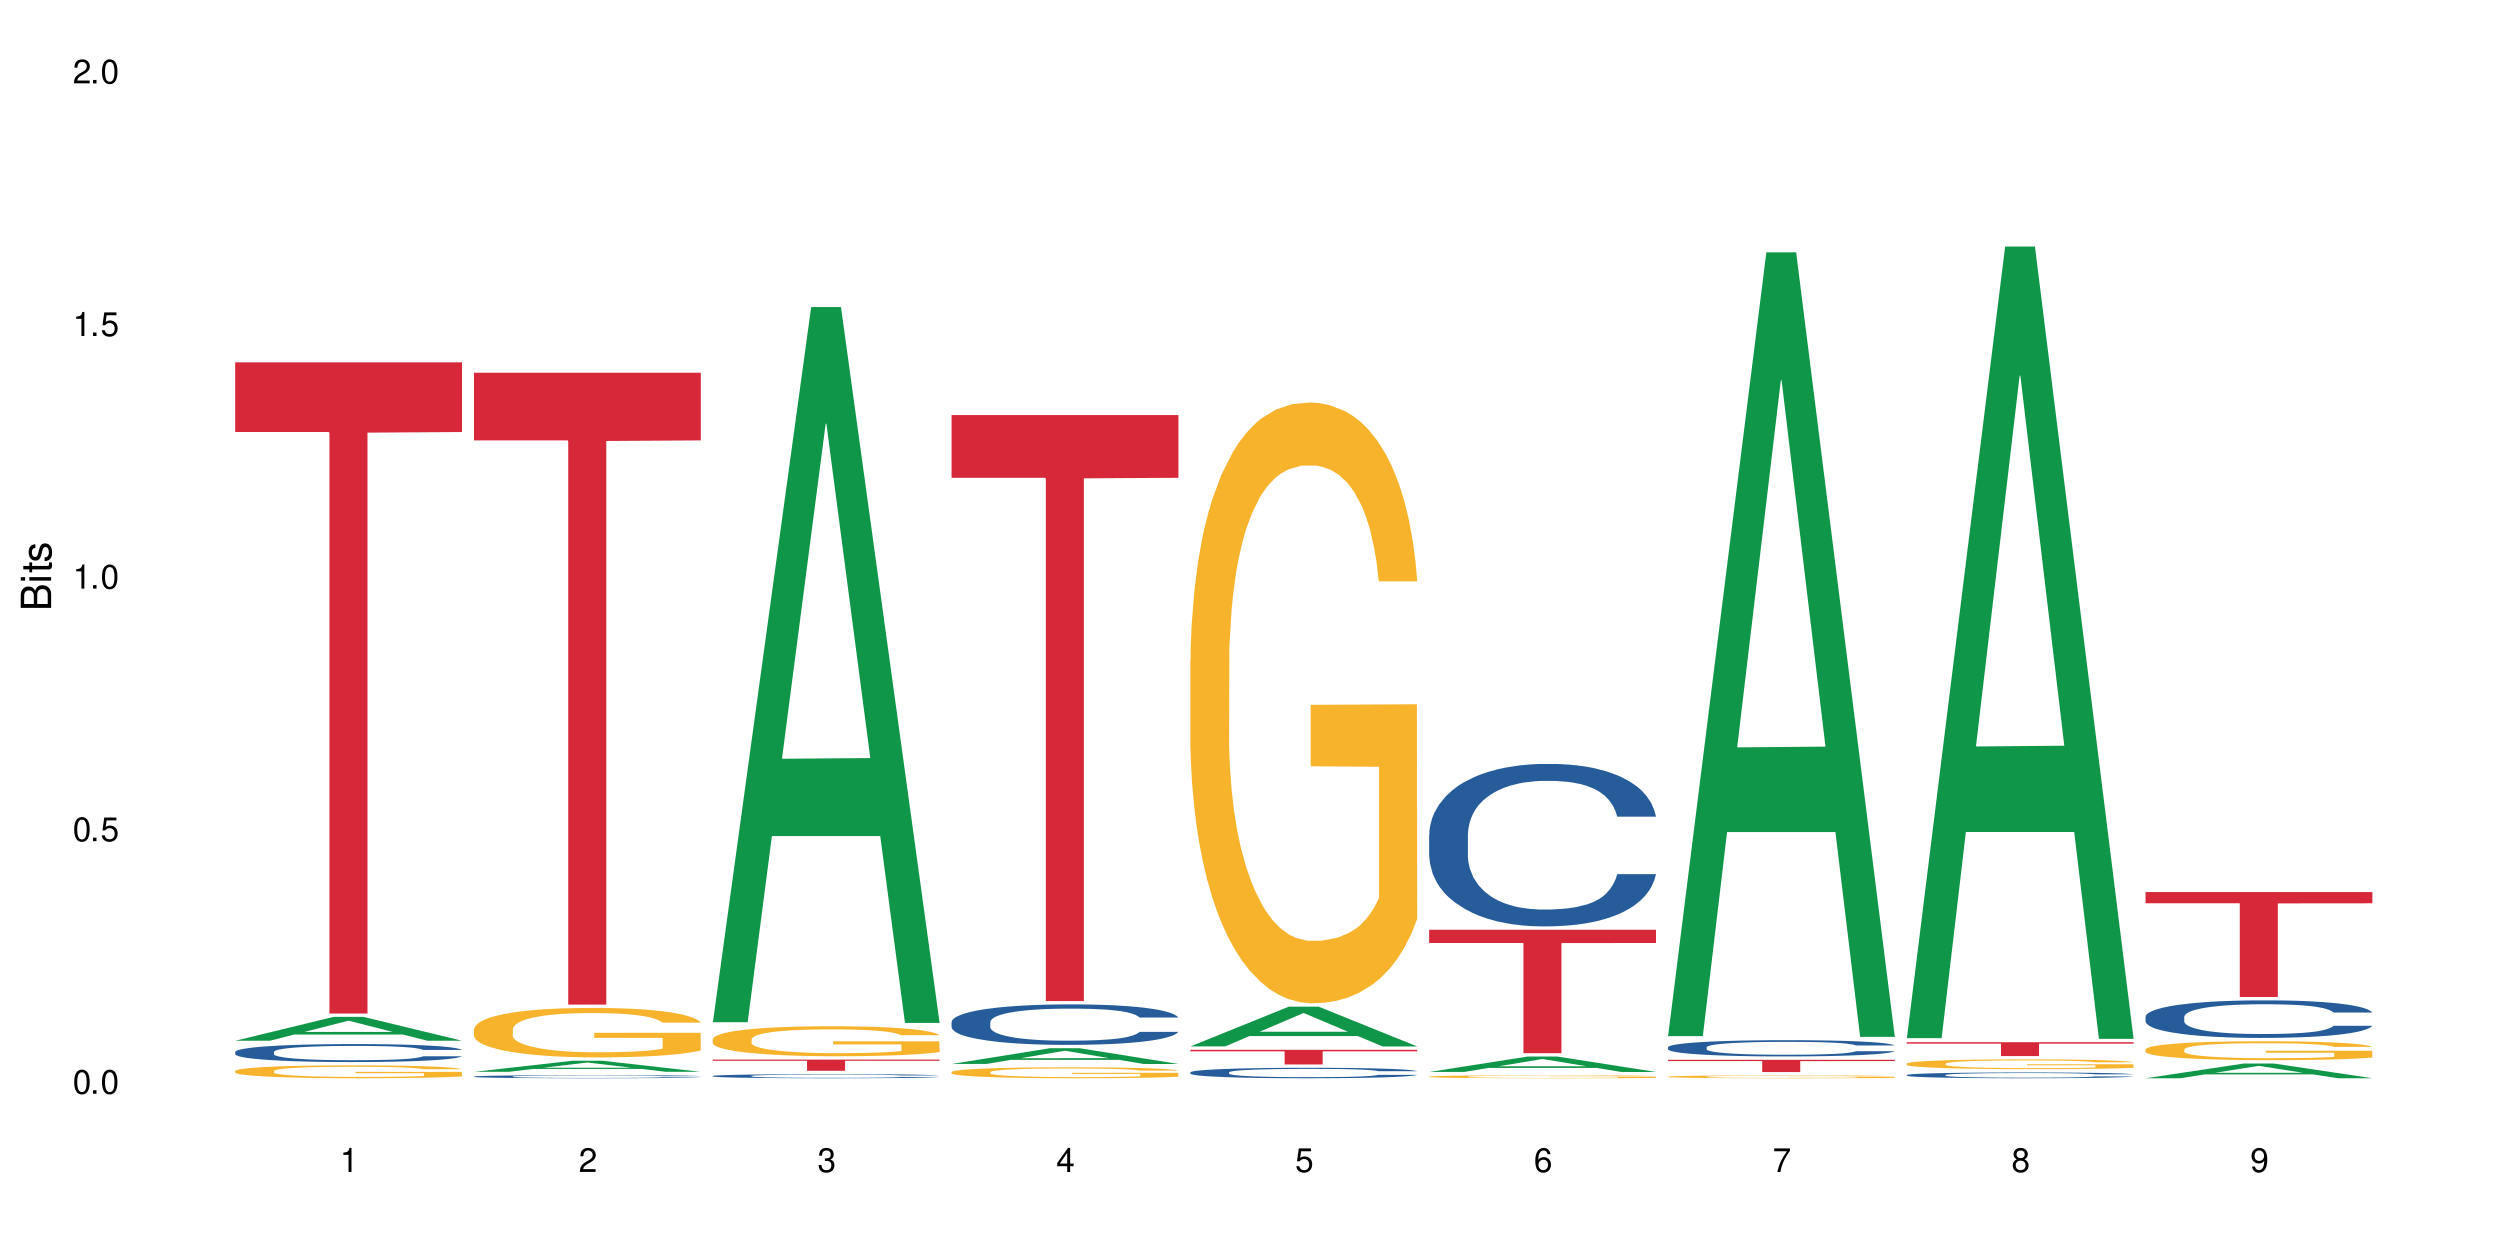 <?xml version="1.0" encoding="UTF-8"?>
<svg xmlns="http://www.w3.org/2000/svg" xmlns:xlink="http://www.w3.org/1999/xlink" width="720" height="360" viewBox="0 0 720 360">
<defs>
<g>
<g id="glyph-0-0">
</g>
<g id="glyph-0-1">
<path d="M 2.641 -6.938 C 2 -6.938 1.422 -6.656 1.078 -6.172 C 0.641 -5.562 0.406 -4.641 0.406 -3.359 C 0.406 -1.016 1.188 0.219 2.641 0.219 C 4.078 0.219 4.859 -1.016 4.859 -3.297 C 4.859 -4.641 4.656 -5.547 4.203 -6.172 C 3.844 -6.656 3.281 -6.938 2.641 -6.938 Z M 2.641 -6.188 C 3.547 -6.188 4 -5.25 4 -3.375 C 4 -1.406 3.562 -0.484 2.625 -0.484 C 1.734 -0.484 1.281 -1.438 1.281 -3.344 C 1.281 -5.25 1.734 -6.188 2.641 -6.188 Z M 2.641 -6.188 "/>
</g>
<g id="glyph-0-2">
<path d="M 1.828 -1 L 0.828 -1 L 0.828 0 L 1.828 0 Z M 1.828 -1 "/>
</g>
<g id="glyph-0-3">
<path d="M 4.562 -6.797 L 1.062 -6.797 L 0.547 -3.094 L 1.328 -3.094 C 1.719 -3.562 2.047 -3.734 2.578 -3.734 C 3.484 -3.734 4.062 -3.109 4.062 -2.094 C 4.062 -1.125 3.484 -0.531 2.578 -0.531 C 1.828 -0.531 1.375 -0.906 1.188 -1.672 L 0.328 -1.672 C 0.453 -1.109 0.547 -0.844 0.75 -0.594 C 1.125 -0.078 1.828 0.219 2.594 0.219 C 3.969 0.219 4.922 -0.781 4.922 -2.219 C 4.922 -3.562 4.031 -4.484 2.719 -4.484 C 2.25 -4.484 1.859 -4.359 1.469 -4.062 L 1.734 -5.969 L 4.562 -5.969 Z M 4.562 -6.797 "/>
</g>
<g id="glyph-0-4">
<path d="M 2.484 -4.938 L 2.484 0 L 3.328 0 L 3.328 -6.938 L 2.766 -6.938 C 2.469 -5.875 2.281 -5.734 0.984 -5.562 L 0.984 -4.938 Z M 2.484 -4.938 "/>
</g>
<g id="glyph-0-5">
<path d="M 4.859 -0.828 L 1.281 -0.828 C 1.359 -1.406 1.672 -1.781 2.5 -2.281 L 3.469 -2.828 C 4.406 -3.344 4.906 -4.062 4.906 -4.906 C 4.906 -5.484 4.672 -6.031 4.266 -6.406 C 3.859 -6.766 3.375 -6.938 2.719 -6.938 C 1.859 -6.938 1.219 -6.625 0.844 -6.031 C 0.609 -5.672 0.5 -5.234 0.484 -4.531 L 1.328 -4.531 C 1.359 -5.016 1.406 -5.281 1.531 -5.516 C 1.75 -5.938 2.188 -6.203 2.703 -6.203 C 3.469 -6.203 4.031 -5.641 4.031 -4.891 C 4.031 -4.344 3.719 -3.859 3.125 -3.516 L 2.234 -3 C 0.812 -2.172 0.406 -1.531 0.328 -0.016 L 4.859 -0.016 Z M 4.859 -0.828 "/>
</g>
<g id="glyph-0-6">
<path d="M 2.125 -3.188 L 2.578 -3.188 C 3.5 -3.188 3.984 -2.766 3.984 -1.922 C 3.984 -1.062 3.469 -0.531 2.594 -0.531 C 1.656 -0.531 1.203 -1 1.156 -2.016 L 0.312 -2.016 C 0.344 -1.453 0.438 -1.094 0.609 -0.781 C 0.953 -0.109 1.625 0.219 2.547 0.219 C 3.953 0.219 4.859 -0.625 4.859 -1.938 C 4.859 -2.828 4.516 -3.297 3.703 -3.594 C 4.344 -3.844 4.656 -4.328 4.656 -5.031 C 4.656 -6.219 3.875 -6.938 2.578 -6.938 C 1.203 -6.938 0.484 -6.172 0.453 -4.703 L 1.297 -4.703 C 1.312 -5.125 1.344 -5.359 1.453 -5.578 C 1.641 -5.969 2.062 -6.203 2.594 -6.203 C 3.344 -6.203 3.797 -5.75 3.797 -5 C 3.797 -4.516 3.609 -4.219 3.25 -4.047 C 3.016 -3.953 2.703 -3.922 2.125 -3.906 Z M 2.125 -3.188 "/>
</g>
<g id="glyph-0-7">
<path d="M 3.141 -1.672 L 3.141 0 L 3.984 0 L 3.984 -1.672 L 4.984 -1.672 L 4.984 -2.438 L 3.984 -2.438 L 3.984 -6.938 L 3.359 -6.938 L 0.266 -2.578 L 0.266 -1.672 Z M 3.141 -2.438 L 1 -2.438 L 3.141 -5.5 Z M 3.141 -2.438 "/>
</g>
<g id="glyph-0-8">
<path d="M 4.781 -5.125 C 4.609 -6.266 3.891 -6.938 2.844 -6.938 C 2.094 -6.938 1.422 -6.578 1.031 -5.953 C 0.594 -5.266 0.406 -4.422 0.406 -3.172 C 0.406 -2 0.578 -1.25 0.984 -0.641 C 1.359 -0.078 1.953 0.219 2.703 0.219 C 3.984 0.219 4.922 -0.75 4.922 -2.094 C 4.922 -3.375 4.062 -4.281 2.844 -4.281 C 2.172 -4.281 1.641 -4.031 1.281 -3.516 C 1.281 -5.234 1.828 -6.188 2.797 -6.188 C 3.391 -6.188 3.797 -5.797 3.938 -5.125 Z M 2.734 -3.531 C 3.547 -3.531 4.062 -2.953 4.062 -2.031 C 4.062 -1.156 3.484 -0.531 2.703 -0.531 C 1.922 -0.531 1.328 -1.188 1.328 -2.078 C 1.328 -2.938 1.906 -3.531 2.734 -3.531 Z M 2.734 -3.531 "/>
</g>
<g id="glyph-0-9">
<path d="M 4.984 -6.797 L 0.438 -6.797 L 0.438 -5.969 L 4.109 -5.969 C 2.5 -3.656 1.828 -2.234 1.328 0 L 2.219 0 C 2.594 -2.172 3.453 -4.047 4.984 -6.094 Z M 4.984 -6.797 "/>
</g>
<g id="glyph-0-10">
<path d="M 3.75 -3.656 C 4.469 -4.094 4.688 -4.438 4.688 -5.078 C 4.688 -6.172 3.844 -6.938 2.641 -6.938 C 1.438 -6.938 0.594 -6.172 0.594 -5.094 C 0.594 -4.438 0.812 -4.094 1.516 -3.656 C 0.734 -3.266 0.359 -2.703 0.359 -1.922 C 0.359 -0.656 1.281 0.219 2.641 0.219 C 3.984 0.219 4.922 -0.656 4.922 -1.922 C 4.922 -2.703 4.531 -3.266 3.75 -3.656 Z M 2.641 -6.188 C 3.359 -6.188 3.812 -5.75 3.812 -5.062 C 3.812 -4.406 3.344 -3.984 2.641 -3.984 C 1.922 -3.984 1.453 -4.406 1.453 -5.078 C 1.453 -5.75 1.922 -6.188 2.641 -6.188 Z M 2.641 -3.266 C 3.484 -3.266 4.062 -2.719 4.062 -1.906 C 4.062 -1.078 3.484 -0.531 2.625 -0.531 C 1.797 -0.531 1.219 -1.094 1.219 -1.906 C 1.219 -2.719 1.781 -3.266 2.641 -3.266 Z M 2.641 -3.266 "/>
</g>
<g id="glyph-0-11">
<path d="M 0.516 -1.578 C 0.672 -0.453 1.406 0.219 2.438 0.219 C 3.188 0.219 3.859 -0.141 4.266 -0.766 C 4.688 -1.453 4.891 -2.297 4.891 -3.547 C 4.891 -4.719 4.703 -5.453 4.312 -6.078 C 3.938 -6.641 3.344 -6.938 2.594 -6.938 C 1.297 -6.938 0.359 -5.969 0.359 -4.625 C 0.359 -3.344 1.234 -2.453 2.453 -2.453 C 3.094 -2.453 3.578 -2.672 4.016 -3.203 C 4 -1.484 3.469 -0.531 2.5 -0.531 C 1.906 -0.531 1.484 -0.906 1.359 -1.578 Z M 2.578 -6.203 C 3.375 -6.203 3.969 -5.531 3.969 -4.641 C 3.969 -3.797 3.391 -3.188 2.547 -3.188 C 1.734 -3.188 1.234 -3.766 1.234 -4.688 C 1.234 -5.562 1.797 -6.203 2.578 -6.203 Z M 2.578 -6.203 "/>
</g>
<g id="glyph-1-0">
</g>
<g id="glyph-1-1">
<path d="M 0 -0.953 L 0 -4.891 C 0 -5.719 -0.234 -6.344 -0.734 -6.797 C -1.188 -7.234 -1.812 -7.469 -2.5 -7.469 C -3.547 -7.469 -4.188 -7 -4.625 -5.875 C -4.984 -6.688 -5.625 -7.094 -6.531 -7.094 C -7.172 -7.094 -7.734 -6.859 -8.141 -6.391 C -8.562 -5.922 -8.75 -5.344 -8.75 -4.5 L -8.75 -0.953 Z M -4.984 -2.062 L -7.766 -2.062 L -7.766 -4.219 C -7.766 -4.844 -7.688 -5.203 -7.453 -5.5 C -7.219 -5.812 -6.859 -5.969 -6.375 -5.969 C -5.891 -5.969 -5.531 -5.812 -5.297 -5.5 C -5.062 -5.203 -4.984 -4.844 -4.984 -4.219 Z M -0.984 -2.062 L -4 -2.062 L -4 -4.781 C -4 -5.766 -3.438 -6.359 -2.484 -6.359 C -1.547 -6.359 -0.984 -5.766 -0.984 -4.781 Z M -0.984 -2.062 "/>
</g>
<g id="glyph-1-2">
<path d="M -6.281 -1.797 L -6.281 -0.797 L 0 -0.797 L 0 -1.797 Z M -8.75 -1.797 L -8.75 -0.797 L -7.484 -0.797 L -7.484 -1.797 Z M -8.75 -1.797 "/>
</g>
<g id="glyph-1-3">
<path d="M -6.281 -3.047 L -6.281 -2.016 L -8.016 -2.016 L -8.016 -1.016 L -6.281 -1.016 L -6.281 -0.172 L -5.469 -0.172 L -5.469 -1.016 L -0.719 -1.016 C -0.078 -1.016 0.281 -1.453 0.281 -2.234 C 0.281 -2.5 0.25 -2.719 0.188 -3.047 L -0.641 -3.047 C -0.609 -2.906 -0.594 -2.766 -0.594 -2.562 C -0.594 -2.141 -0.719 -2.016 -1.156 -2.016 L -5.469 -2.016 L -5.469 -3.047 Z M -6.281 -3.047 "/>
</g>
<g id="glyph-1-4">
<path d="M -4.531 -5.25 C -5.766 -5.25 -6.469 -4.422 -6.469 -2.969 C -6.469 -1.516 -5.719 -0.562 -4.547 -0.562 C -3.562 -0.562 -3.094 -1.062 -2.734 -2.562 L -2.516 -3.484 C -2.344 -4.188 -2.094 -4.469 -1.641 -4.469 C -1.047 -4.469 -0.641 -3.875 -0.641 -3 C -0.641 -2.453 -0.797 -2 -1.062 -1.75 C -1.25 -1.594 -1.422 -1.531 -1.875 -1.469 L -1.875 -0.406 C -0.422 -0.453 0.281 -1.266 0.281 -2.922 C 0.281 -4.5 -0.5 -5.516 -1.719 -5.516 C -2.656 -5.516 -3.172 -4.984 -3.469 -3.734 L -3.703 -2.766 C -3.891 -1.953 -4.156 -1.609 -4.594 -1.609 C -5.188 -1.609 -5.547 -2.125 -5.547 -2.938 C -5.547 -3.75 -5.203 -4.172 -4.531 -4.203 Z M -4.531 -5.25 "/>
</g>
</g>
</defs>
<rect x="-72" y="-36" width="864" height="432" fill="rgb(100%, 100%, 100%)" fill-opacity="1"/>
<path fill-rule="nonzero" fill="rgb(6.275%, 58.824%, 28.235%)" fill-opacity="1" d="M 67.73 299.727 L 67.801 299.723 L 96.07 292.859 L 104.656 292.859 L 133.066 299.734 L 123.082 299.734 L 115.965 297.938 L 84.762 297.938 L 77.781 299.727 L 67.73 299.727 L 87.766 297.195 L 113.102 297.191 L 100.469 293.98 L 100.328 293.977 L 100.188 293.996 L 87.695 297.191 L 87.766 297.195 Z M 67.73 299.727 "/>
<path fill-rule="nonzero" fill="rgb(14.51%, 36.078%, 60%)" fill-opacity="1" d="M 67.73 302.945 L 67.812 302.941 L 67.812 302.828 L 68.051 302.648 L 68.605 302.422 L 69.164 302.266 L 70.598 301.988 L 72.59 301.719 L 74.664 301.508 L 76.176 301.387 L 77.531 301.293 L 80.637 301.117 L 82.629 301.027 L 84.781 300.945 L 87.41 300.867 L 89.324 300.82 L 93.625 300.742 L 96.812 300.711 L 99.281 300.695 L 104.621 300.695 L 107.809 300.715 L 110.117 300.738 L 112.668 300.777 L 114.82 300.82 L 118.562 300.922 L 121.91 301.055 L 123.426 301.129 L 125.816 301.277 L 127.648 301.418 L 128.922 301.543 L 130.355 301.719 L 131.629 301.93 L 132.586 302.172 L 133.066 302.375 L 121.91 302.375 L 121.352 302.184 L 120.715 302.039 L 119.52 301.844 L 118.324 301.707 L 116.652 301.57 L 115.137 301.48 L 113.066 301.391 L 111.234 301.332 L 109.32 301.293 L 107.488 301.262 L 103.984 301.234 L 99.922 301.234 L 98.406 301.242 L 95.297 301.281 L 93.625 301.316 L 91.234 301.383 L 89.562 301.441 L 87.57 301.539 L 86.215 301.617 L 84.543 301.742 L 83.348 301.848 L 81.992 302.004 L 81.195 302.125 L 80.48 302.258 L 79.84 302.41 L 79.363 302.578 L 79.043 302.754 L 78.887 302.922 L 78.887 303.656 L 79.043 303.824 L 79.441 304.023 L 80.48 304.312 L 81.992 304.562 L 83.746 304.762 L 85.418 304.902 L 86.375 304.969 L 87.648 305.047 L 89.641 305.141 L 92.512 305.234 L 94.184 305.273 L 96.734 305.309 L 99.363 305.328 L 102.867 305.328 L 105.977 305.309 L 108.047 305.285 L 110.199 305.25 L 113.145 305.168 L 114.98 305.094 L 116.57 305.004 L 117.766 304.914 L 118.562 304.836 L 119.758 304.691 L 120.715 304.531 L 121.434 304.363 L 121.91 304.203 L 133.066 304.203 L 132.586 304.395 L 131.871 304.578 L 131.152 304.715 L 130.039 304.879 L 128.762 305.027 L 126.93 305.191 L 125.418 305.301 L 123.426 305.418 L 121.59 305.508 L 119.602 305.59 L 116.652 305.684 L 114.738 305.73 L 112.668 305.773 L 110.199 305.812 L 107.09 305.844 L 103.746 305.863 L 100.637 305.867 L 97.289 305.859 L 94.82 305.84 L 91.555 305.797 L 87.492 305.711 L 84.543 305.621 L 82.23 305.531 L 80.238 305.438 L 78.008 305.309 L 75.141 305.102 L 73.387 304.941 L 72.191 304.809 L 70.84 304.625 L 69.883 304.461 L 68.766 304.195 L 67.969 303.859 L 67.73 303.598 Z M 67.73 302.945 "/>
<path fill-rule="nonzero" fill="rgb(96.863%, 70.196%, 16.863%)" fill-opacity="1" d="M 67.73 308.418 L 67.812 308.414 L 67.812 308.344 L 68.129 308.195 L 68.926 307.984 L 69.961 307.812 L 71.078 307.676 L 71.793 307.605 L 72.988 307.504 L 74.023 307.43 L 76.656 307.277 L 80 307.133 L 81.832 307.074 L 83.906 307.016 L 86.852 306.953 L 88.207 306.93 L 92.352 306.875 L 97.051 306.84 L 102.23 306.832 L 104.621 306.832 L 107.887 306.848 L 112.348 306.883 L 114.898 306.918 L 116.891 306.953 L 118.961 306.996 L 121.512 307.062 L 123.902 307.145 L 125.816 307.227 L 127.727 307.328 L 129.32 307.438 L 130.676 307.555 L 131.871 307.695 L 132.586 307.816 L 133.066 307.934 L 121.988 307.934 L 121.352 307.816 L 120.637 307.723 L 119.441 307.613 L 118.246 307.531 L 117.051 307.465 L 114.82 307.379 L 112.906 307.324 L 110.516 307.277 L 108.207 307.246 L 105.578 307.227 L 103.984 307.219 L 99.762 307.219 L 95.938 307.242 L 93.707 307.27 L 92.113 307.297 L 89.879 307.348 L 88.527 307.387 L 87.73 307.414 L 85.34 307.52 L 83.746 307.613 L 82.871 307.68 L 81.754 307.781 L 80.957 307.871 L 80.082 308.008 L 79.602 308.109 L 78.965 308.34 L 78.887 308.949 L 79.125 309.078 L 79.602 309.215 L 80.238 309.336 L 81.195 309.465 L 82.152 309.562 L 83.824 309.695 L 85.258 309.785 L 86.375 309.84 L 88.527 309.934 L 89.402 309.961 L 91.473 310.023 L 93.625 310.07 L 96.254 310.113 L 98.246 310.133 L 101.434 310.148 L 105.496 310.148 L 110.277 310.129 L 113.305 310.102 L 115.379 310.074 L 116.73 310.051 L 118.406 310.012 L 119.602 309.98 L 120.715 309.941 L 122.07 309.887 L 122.07 309.078 L 102.391 309.074 L 102.391 308.695 L 132.984 308.691 L 133.066 310.012 L 131.391 310.105 L 129.32 310.191 L 127.328 310.262 L 125.258 310.316 L 122.309 310.383 L 119.918 310.422 L 116.254 310.469 L 112.906 310.5 L 109.402 310.52 L 106.293 310.531 L 102.629 310.535 L 99.363 310.527 L 95.855 310.508 L 93.066 310.48 L 90.52 310.445 L 87.969 310.402 L 84.781 310.332 L 82.711 310.273 L 80.559 310.203 L 78.406 310.117 L 76.496 310.027 L 75.219 309.957 L 73.945 309.875 L 72.59 309.773 L 71.316 309.656 L 70.359 309.555 L 69.484 309.434 L 68.848 309.324 L 68.211 309.172 L 67.891 309.051 L 67.73 308.945 Z M 67.73 308.418 "/>
<path fill-rule="nonzero" fill="rgb(83.922%, 15.686%, 22.353%)" fill-opacity="1" d="M 67.73 104.348 L 133.066 104.348 L 133.066 124.422 L 105.836 124.598 L 105.836 291.898 L 94.879 291.898 L 94.879 124.773 L 94.723 124.422 L 67.73 124.422 Z M 67.73 104.348 "/>
<path fill-rule="nonzero" fill="rgb(6.275%, 58.824%, 28.235%)" fill-opacity="1" d="M 136.504 308.684 L 136.574 308.684 L 164.844 305.496 L 173.43 305.496 L 201.836 308.688 L 191.855 308.688 L 184.738 307.855 L 153.535 307.855 L 146.555 308.684 L 136.504 308.684 L 156.535 307.508 L 181.875 307.508 L 169.242 306.016 L 169.102 306.016 L 168.961 306.023 L 156.469 307.508 L 156.535 307.508 Z M 136.504 308.684 "/>
<path fill-rule="nonzero" fill="rgb(14.51%, 36.078%, 60%)" fill-opacity="1" d="M 136.504 310.035 L 136.582 310.035 L 136.582 310.016 L 136.824 309.984 L 137.379 309.945 L 137.938 309.918 L 139.371 309.871 L 141.363 309.824 L 143.434 309.789 L 144.949 309.77 L 146.305 309.75 L 149.41 309.723 L 151.402 309.707 L 153.555 309.691 L 156.184 309.68 L 158.098 309.672 L 162.398 309.656 L 165.586 309.652 L 168.055 309.648 L 173.395 309.648 L 176.582 309.652 L 178.891 309.656 L 181.441 309.664 L 183.594 309.672 L 187.336 309.688 L 190.684 309.711 L 192.195 309.723 L 194.586 309.75 L 196.418 309.773 L 197.695 309.793 L 199.129 309.824 L 200.402 309.859 L 201.359 309.902 L 201.836 309.938 L 190.684 309.938 L 190.125 309.906 L 189.488 309.879 L 188.293 309.848 L 187.098 309.824 L 185.426 309.801 L 183.91 309.785 L 181.84 309.77 L 180.008 309.758 L 178.094 309.75 L 176.262 309.746 L 172.758 309.742 L 167.18 309.742 L 164.07 309.75 L 162.398 309.754 L 160.008 309.766 L 158.336 309.777 L 156.344 309.793 L 154.988 309.809 L 153.316 309.828 L 152.121 309.848 L 150.766 309.875 L 149.969 309.895 L 149.25 309.918 L 148.613 309.941 L 148.137 309.973 L 147.816 310 L 147.66 310.031 L 147.66 310.156 L 147.816 310.184 L 148.215 310.219 L 149.25 310.27 L 150.766 310.312 L 152.52 310.344 L 154.191 310.371 L 155.148 310.379 L 156.422 310.395 L 158.414 310.41 L 161.281 310.426 L 162.957 310.434 L 165.504 310.438 L 168.137 310.441 L 171.641 310.441 L 174.746 310.438 L 176.82 310.434 L 178.973 310.43 L 181.918 310.414 L 183.75 310.402 L 185.344 310.387 L 186.539 310.371 L 187.336 310.359 L 188.531 310.332 L 189.488 310.305 L 190.203 310.277 L 190.684 310.25 L 201.836 310.25 L 201.359 310.281 L 200.645 310.312 L 199.926 310.336 L 198.809 310.367 L 197.535 310.391 L 195.703 310.418 L 194.188 310.438 L 192.195 310.457 L 190.363 310.473 L 188.371 310.488 L 185.426 310.504 L 183.512 310.512 L 181.441 310.52 L 178.973 310.523 L 175.863 310.531 L 172.516 310.535 L 169.41 310.535 L 166.062 310.531 L 163.594 310.531 L 160.328 310.523 L 156.262 310.508 L 153.316 310.492 L 151.004 310.477 L 149.012 310.461 L 146.781 310.438 L 143.914 310.402 L 142.16 310.375 L 140.965 310.352 L 139.609 310.32 L 138.656 310.293 L 137.539 310.25 L 136.742 310.191 L 136.504 310.145 Z M 136.504 310.035 "/>
<path fill-rule="nonzero" fill="rgb(96.863%, 70.196%, 16.863%)" fill-opacity="1" d="M 136.504 296.383 L 136.582 296.371 L 136.582 296.109 L 136.902 295.527 L 137.699 294.719 L 138.734 294.055 L 139.852 293.535 L 140.566 293.262 L 141.762 292.871 L 142.797 292.582 L 145.426 291.996 L 148.773 291.449 L 150.605 291.219 L 152.68 290.996 L 155.625 290.75 L 156.98 290.656 L 161.125 290.449 L 165.824 290.32 L 171.004 290.281 L 173.395 290.293 L 176.66 290.344 L 181.121 290.488 L 183.672 290.617 L 185.664 290.75 L 187.734 290.918 L 190.285 291.18 L 192.676 291.488 L 194.586 291.801 L 196.5 292.191 L 198.094 292.609 L 199.449 293.066 L 200.645 293.613 L 201.359 294.066 L 201.836 294.523 L 190.762 294.523 L 190.125 294.066 L 189.41 293.715 L 188.215 293.285 L 187.02 292.973 L 185.824 292.727 L 183.594 292.387 L 181.68 292.18 L 179.289 291.996 L 176.98 291.879 L 174.348 291.801 L 172.758 291.777 L 168.535 291.777 L 164.707 291.867 L 162.477 291.973 L 160.883 292.074 L 158.652 292.27 L 157.301 292.426 L 156.504 292.531 L 154.113 292.934 L 152.52 293.301 L 151.641 293.547 L 150.527 293.938 L 149.73 294.289 L 148.852 294.809 L 148.375 295.199 L 147.738 296.086 L 147.66 298.43 L 147.898 298.922 L 148.375 299.457 L 149.012 299.926 L 149.969 300.418 L 150.926 300.797 L 152.598 301.305 L 154.031 301.645 L 155.148 301.863 L 157.301 302.215 L 158.176 302.332 L 160.246 302.566 L 162.398 302.75 L 165.027 302.906 L 167.02 302.984 L 170.207 303.051 L 174.27 303.051 L 179.051 302.973 L 182.078 302.867 L 184.148 302.762 L 185.504 302.672 L 187.176 302.527 L 188.371 302.398 L 189.488 302.254 L 190.844 302.035 L 190.844 298.922 L 171.164 298.91 L 171.164 297.453 L 201.758 297.438 L 201.836 302.527 L 200.164 302.879 L 198.094 303.219 L 196.102 303.48 L 194.031 303.699 L 191.082 303.949 L 188.691 304.105 L 185.027 304.285 L 181.68 304.402 L 178.176 304.48 L 175.066 304.52 L 171.402 304.535 L 168.137 304.508 L 164.629 304.43 L 161.84 304.324 L 159.289 304.195 L 156.742 304.027 L 153.555 303.754 L 151.484 303.531 L 149.332 303.258 L 147.18 302.934 L 145.27 302.582 L 143.992 302.309 L 142.719 301.996 L 141.363 301.605 L 140.09 301.16 L 139.133 300.758 L 138.258 300.305 L 137.617 299.875 L 136.98 299.289 L 136.664 298.82 L 136.504 298.414 Z M 136.504 296.383 "/>
<path fill-rule="nonzero" fill="rgb(83.922%, 15.686%, 22.353%)" fill-opacity="1" d="M 136.504 107.355 L 201.836 107.355 L 201.836 126.832 L 174.609 127.004 L 174.609 289.316 L 163.652 289.316 L 163.652 127.176 L 163.496 126.832 L 136.504 126.832 Z M 136.504 107.355 "/>
<path fill-rule="nonzero" fill="rgb(6.275%, 58.824%, 28.235%)" fill-opacity="1" d="M 205.277 294.402 L 205.348 294.211 L 233.617 88.43 L 242.203 88.43 L 270.609 294.598 L 260.629 294.598 L 253.508 240.781 L 222.309 240.781 L 215.328 294.402 L 205.277 294.402 L 225.309 218.52 L 250.648 218.324 L 238.012 122.113 L 237.875 121.922 L 237.734 122.5 L 225.238 218.324 L 225.309 218.52 Z M 205.277 294.402 "/>
<path fill-rule="nonzero" fill="rgb(14.51%, 36.078%, 60%)" fill-opacity="1" d="M 205.277 309.871 L 205.355 309.871 L 205.355 309.844 L 205.594 309.805 L 206.152 309.754 L 206.711 309.719 L 208.145 309.656 L 210.137 309.594 L 212.207 309.547 L 213.723 309.52 L 215.078 309.496 L 218.184 309.457 L 220.176 309.438 L 222.328 309.418 L 224.957 309.402 L 226.867 309.391 L 231.172 309.371 L 234.359 309.367 L 236.828 309.363 L 242.168 309.363 L 245.352 309.367 L 247.664 309.371 L 250.215 309.379 L 252.363 309.391 L 256.109 309.414 L 259.457 309.445 L 260.969 309.461 L 263.359 309.492 L 265.191 309.527 L 266.469 309.555 L 267.902 309.594 L 269.176 309.641 L 270.133 309.695 L 270.609 309.742 L 259.457 309.742 L 258.898 309.699 L 258.262 309.668 L 257.066 309.621 L 255.871 309.59 L 254.195 309.559 L 252.684 309.539 L 250.613 309.52 L 248.777 309.508 L 246.867 309.496 L 245.035 309.492 L 241.527 309.484 L 237.465 309.484 L 235.953 309.488 L 232.844 309.496 L 231.172 309.504 L 228.781 309.52 L 227.109 309.531 L 225.117 309.555 L 223.762 309.57 L 222.09 309.598 L 220.895 309.625 L 219.539 309.66 L 218.742 309.688 L 218.023 309.715 L 217.387 309.75 L 216.91 309.789 L 216.59 309.828 L 216.43 309.867 L 216.43 310.031 L 216.59 310.07 L 216.988 310.117 L 218.023 310.184 L 219.539 310.238 L 221.293 310.285 L 222.965 310.316 L 223.922 310.332 L 225.195 310.348 L 227.188 310.371 L 230.055 310.391 L 231.73 310.398 L 234.277 310.406 L 236.906 310.414 L 240.414 310.414 L 243.52 310.406 L 245.594 310.402 L 247.742 310.395 L 250.691 310.375 L 252.523 310.359 L 254.117 310.34 L 256.109 310.301 L 257.305 310.266 L 258.262 310.23 L 258.977 310.195 L 259.457 310.156 L 270.609 310.156 L 270.133 310.199 L 269.414 310.242 L 268.699 310.273 L 267.582 310.309 L 266.309 310.344 L 264.477 310.383 L 262.961 310.406 L 260.969 310.434 L 259.137 310.453 L 257.145 310.473 L 254.195 310.492 L 252.285 310.504 L 250.215 310.512 L 247.742 310.52 L 244.637 310.527 L 241.289 310.535 L 238.184 310.535 L 234.836 310.531 L 232.367 310.527 L 229.098 310.52 L 225.035 310.5 L 222.09 310.48 L 219.777 310.457 L 217.785 310.438 L 215.555 310.406 L 212.688 310.359 L 210.934 310.324 L 209.738 310.293 L 208.383 310.254 L 207.426 310.215 L 206.312 310.156 L 205.516 310.078 L 205.277 310.02 Z M 205.277 309.871 "/>
<path fill-rule="nonzero" fill="rgb(96.863%, 70.196%, 16.863%)" fill-opacity="1" d="M 205.277 299.262 L 205.355 299.254 L 205.355 299.094 L 205.676 298.738 L 206.473 298.25 L 207.508 297.848 L 208.621 297.531 L 209.34 297.367 L 210.535 297.129 L 211.57 296.957 L 214.199 296.602 L 217.547 296.27 L 219.379 296.129 L 221.449 295.992 L 224.398 295.844 L 225.754 295.789 L 229.895 295.66 L 234.598 295.582 L 239.777 295.559 L 242.168 295.566 L 245.434 295.598 L 249.895 295.684 L 252.445 295.766 L 254.438 295.844 L 256.508 295.945 L 259.059 296.102 L 261.449 296.293 L 263.359 296.48 L 265.273 296.719 L 266.867 296.973 L 268.219 297.246 L 269.414 297.578 L 270.133 297.855 L 270.609 298.133 L 259.535 298.133 L 258.898 297.855 L 258.18 297.641 L 256.984 297.383 L 255.789 297.191 L 254.594 297.043 L 252.363 296.836 L 250.453 296.711 L 248.062 296.602 L 245.75 296.531 L 243.121 296.48 L 241.527 296.465 L 237.305 296.465 L 233.48 296.523 L 231.25 296.586 L 229.656 296.648 L 227.426 296.766 L 226.07 296.859 L 225.273 296.926 L 222.883 297.168 L 221.293 297.391 L 220.414 297.539 L 219.301 297.777 L 218.504 297.988 L 217.625 298.305 L 217.148 298.543 L 216.512 299.078 L 216.43 300.5 L 216.672 300.797 L 217.148 301.121 L 217.785 301.406 L 218.742 301.707 L 219.699 301.934 L 221.371 302.242 L 222.805 302.449 L 223.922 302.582 L 226.07 302.797 L 226.949 302.867 L 229.02 303.008 L 231.172 303.117 L 233.801 303.215 L 235.793 303.262 L 238.98 303.301 L 243.043 303.301 L 247.824 303.254 L 250.852 303.191 L 252.922 303.125 L 254.277 303.07 L 255.949 302.984 L 257.145 302.906 L 258.262 302.82 L 259.613 302.684 L 259.613 300.797 L 239.934 300.789 L 239.934 299.906 L 270.531 299.898 L 270.609 302.984 L 268.938 303.199 L 266.867 303.402 L 264.875 303.562 L 262.801 303.695 L 259.855 303.844 L 257.465 303.941 L 253.801 304.051 L 250.453 304.121 L 246.945 304.168 L 243.84 304.191 L 240.176 304.199 L 236.906 304.184 L 233.402 304.137 L 230.613 304.074 L 228.062 303.996 L 225.516 303.891 L 222.328 303.727 L 220.254 303.594 L 218.105 303.426 L 215.953 303.23 L 214.039 303.016 L 212.766 302.852 L 211.492 302.66 L 210.137 302.426 L 208.863 302.156 L 207.906 301.91 L 207.027 301.637 L 206.391 301.375 L 205.754 301.02 L 205.438 300.734 L 205.277 300.492 Z M 205.277 299.262 "/>
<path fill-rule="nonzero" fill="rgb(83.922%, 15.686%, 22.353%)" fill-opacity="1" d="M 205.277 305.16 L 270.609 305.16 L 270.609 305.508 L 243.383 305.512 L 243.383 308.398 L 232.426 308.398 L 232.426 305.516 L 232.266 305.508 L 205.277 305.508 Z M 205.277 305.16 "/>
<path fill-rule="nonzero" fill="rgb(6.275%, 58.824%, 28.235%)" fill-opacity="1" d="M 274.051 306.422 L 274.117 306.418 L 302.387 301.887 L 310.973 301.887 L 339.383 306.426 L 329.402 306.426 L 322.281 305.242 L 291.082 305.242 L 284.102 306.422 L 274.051 306.422 L 294.082 304.754 L 319.422 304.75 L 306.785 302.629 L 306.645 302.625 L 306.508 302.637 L 294.012 304.75 L 294.082 304.754 Z M 274.051 306.422 "/>
<path fill-rule="nonzero" fill="rgb(14.51%, 36.078%, 60%)" fill-opacity="1" d="M 274.051 294.344 L 274.129 294.336 L 274.129 294.078 L 274.367 293.672 L 274.926 293.164 L 275.484 292.812 L 276.918 292.184 L 278.91 291.574 L 280.98 291.105 L 282.496 290.832 L 283.848 290.617 L 286.957 290.223 L 288.949 290.02 L 291.102 289.84 L 293.73 289.66 L 295.641 289.551 L 299.945 289.383 L 303.129 289.309 L 305.602 289.273 L 310.938 289.273 L 314.125 289.316 L 316.438 289.371 L 318.984 289.457 L 321.137 289.551 L 324.883 289.785 L 328.23 290.086 L 329.742 290.254 L 332.133 290.586 L 333.965 290.906 L 335.238 291.184 L 336.676 291.574 L 337.949 292.055 L 338.906 292.598 L 339.383 293.055 L 328.23 293.055 L 327.672 292.629 L 327.035 292.301 L 325.84 291.863 L 324.645 291.555 L 322.969 291.246 L 321.457 291.043 L 319.383 290.84 L 317.551 290.715 L 315.641 290.617 L 313.809 290.555 L 310.301 290.488 L 306.238 290.488 L 304.723 290.512 L 301.617 290.598 L 299.945 290.672 L 297.555 290.82 L 295.879 290.957 L 293.887 291.172 L 292.535 291.352 L 290.859 291.629 L 289.664 291.875 L 288.312 292.227 L 287.516 292.492 L 286.797 292.789 L 286.16 293.141 L 285.684 293.516 L 285.363 293.906 L 285.203 294.293 L 285.203 295.941 L 285.363 296.324 L 285.762 296.773 L 286.797 297.422 L 288.312 297.988 L 290.062 298.434 L 291.738 298.754 L 292.691 298.902 L 293.969 299.074 L 295.961 299.285 L 298.828 299.5 L 300.5 299.586 L 303.051 299.668 L 305.68 299.711 L 309.188 299.711 L 312.293 299.668 L 314.363 299.617 L 316.516 299.531 L 319.465 299.352 L 321.297 299.18 L 322.891 298.977 L 324.086 298.773 L 324.883 298.605 L 326.078 298.273 L 327.035 297.914 L 327.75 297.539 L 328.23 297.176 L 339.383 297.176 L 338.906 297.605 L 338.188 298.02 L 337.473 298.328 L 336.355 298.699 L 335.082 299.031 L 333.25 299.402 L 331.734 299.648 L 329.742 299.914 L 327.91 300.117 L 325.918 300.297 L 322.969 300.512 L 321.059 300.617 L 318.984 300.715 L 316.516 300.797 L 313.41 300.875 L 310.062 300.914 L 306.957 300.926 L 303.609 300.906 L 301.141 300.863 L 297.871 300.766 L 293.809 300.574 L 290.859 300.371 L 288.551 300.172 L 286.559 299.957 L 284.328 299.668 L 281.457 299.199 L 279.707 298.84 L 278.512 298.539 L 277.156 298.125 L 276.199 297.754 L 275.086 297.156 L 274.289 296.398 L 274.051 295.812 Z M 274.051 294.344 "/>
<path fill-rule="nonzero" fill="rgb(96.863%, 70.196%, 16.863%)" fill-opacity="1" d="M 274.051 308.738 L 274.129 308.734 L 274.129 308.676 L 274.449 308.547 L 275.246 308.367 L 276.281 308.223 L 277.395 308.105 L 278.113 308.047 L 279.309 307.961 L 280.344 307.898 L 282.973 307.77 L 286.32 307.648 L 288.152 307.598 L 290.223 307.547 L 293.172 307.492 L 294.527 307.473 L 298.668 307.426 L 303.371 307.398 L 308.547 307.391 L 310.938 307.391 L 314.207 307.402 L 318.668 307.434 L 321.219 307.465 L 323.207 307.492 L 325.281 307.531 L 327.832 307.586 L 330.219 307.656 L 332.133 307.727 L 334.043 307.812 L 335.637 307.902 L 336.992 308.004 L 338.188 308.125 L 338.906 308.227 L 339.383 308.324 L 328.309 308.324 L 327.672 308.227 L 326.953 308.148 L 325.758 308.055 L 324.562 307.984 L 323.367 307.93 L 321.137 307.855 L 319.227 307.809 L 316.836 307.77 L 314.523 307.742 L 311.895 307.727 L 310.301 307.719 L 306.078 307.719 L 302.254 307.738 L 300.023 307.762 L 298.43 307.785 L 296.199 307.828 L 294.844 307.863 L 294.047 307.887 L 291.656 307.977 L 290.062 308.055 L 289.188 308.109 L 288.07 308.195 L 287.273 308.273 L 286.398 308.391 L 285.922 308.477 L 285.285 308.672 L 285.203 309.188 L 285.441 309.297 L 285.922 309.414 L 286.559 309.52 L 287.516 309.625 L 288.469 309.711 L 290.145 309.82 L 291.578 309.898 L 292.691 309.945 L 294.844 310.023 L 295.723 310.051 L 297.793 310.102 L 299.945 310.141 L 302.574 310.176 L 304.566 310.191 L 307.75 310.207 L 311.816 310.207 L 316.598 310.191 L 319.625 310.168 L 321.695 310.145 L 323.051 310.125 L 324.723 310.094 L 325.918 310.062 L 327.035 310.031 L 328.387 309.984 L 328.387 309.297 L 308.707 309.293 L 308.707 308.973 L 339.305 308.969 L 339.383 310.094 L 337.711 310.168 L 335.637 310.246 L 333.645 310.301 L 331.574 310.352 L 328.625 310.406 L 326.238 310.441 L 322.57 310.48 L 319.227 310.504 L 315.719 310.523 L 312.613 310.531 L 308.945 310.535 L 305.68 310.527 L 302.176 310.512 L 299.387 310.488 L 296.836 310.461 L 294.285 310.422 L 291.102 310.363 L 289.027 310.312 L 286.875 310.254 L 284.727 310.18 L 282.812 310.102 L 281.539 310.043 L 280.266 309.973 L 278.91 309.887 L 277.633 309.789 L 276.68 309.703 L 275.801 309.602 L 275.164 309.508 L 274.527 309.375 L 274.207 309.273 L 274.051 309.184 Z M 274.051 308.738 "/>
<path fill-rule="nonzero" fill="rgb(83.922%, 15.686%, 22.353%)" fill-opacity="1" d="M 274.051 119.539 L 339.383 119.539 L 339.383 137.605 L 312.152 137.762 L 312.152 288.312 L 301.199 288.312 L 301.199 137.922 L 301.039 137.605 L 274.051 137.605 Z M 274.051 119.539 "/>
<path fill-rule="nonzero" fill="rgb(6.275%, 58.824%, 28.235%)" fill-opacity="1" d="M 342.82 301.363 L 342.891 301.352 L 371.16 289.918 L 379.746 289.918 L 408.156 301.375 L 398.176 301.375 L 391.055 298.383 L 359.852 298.383 L 352.875 301.363 L 342.82 301.363 L 362.855 297.148 L 388.191 297.137 L 375.559 291.789 L 375.418 291.781 L 375.281 291.812 L 362.785 297.137 L 362.855 297.148 Z M 342.82 301.363 "/>
<path fill-rule="nonzero" fill="rgb(14.51%, 36.078%, 60%)" fill-opacity="1" d="M 342.82 308.836 L 342.902 308.832 L 342.902 308.766 L 343.141 308.66 L 343.699 308.527 L 344.258 308.438 L 345.691 308.277 L 347.684 308.117 L 349.754 307.996 L 351.266 307.926 L 352.621 307.871 L 355.73 307.77 L 357.723 307.719 L 359.871 307.672 L 362.5 307.625 L 364.414 307.598 L 368.715 307.551 L 371.902 307.531 L 374.375 307.523 L 379.711 307.523 L 382.898 307.535 L 385.211 307.551 L 387.758 307.57 L 389.91 307.598 L 393.656 307.656 L 397 307.734 L 398.516 307.777 L 400.906 307.863 L 402.738 307.945 L 404.012 308.016 L 405.445 308.117 L 406.723 308.242 L 407.68 308.383 L 408.156 308.5 L 397 308.5 L 396.445 308.391 L 395.805 308.305 L 394.609 308.191 L 393.414 308.113 L 391.742 308.035 L 390.23 307.98 L 388.156 307.93 L 386.324 307.895 L 384.414 307.871 L 382.578 307.855 L 379.074 307.84 L 375.012 307.84 L 373.496 307.844 L 370.391 307.867 L 368.715 307.887 L 366.324 307.922 L 364.652 307.961 L 362.66 308.016 L 361.305 308.062 L 359.633 308.133 L 358.438 308.195 L 357.082 308.285 L 356.285 308.355 L 355.57 308.434 L 354.934 308.523 L 354.453 308.621 L 354.137 308.723 L 353.977 308.82 L 353.977 309.246 L 354.137 309.348 L 354.535 309.461 L 355.57 309.629 L 357.082 309.773 L 358.836 309.891 L 360.508 309.973 L 361.465 310.012 L 362.742 310.055 L 364.734 310.109 L 367.602 310.164 L 369.273 310.188 L 371.824 310.211 L 374.453 310.219 L 377.957 310.219 L 381.066 310.211 L 383.137 310.195 L 385.289 310.176 L 388.238 310.129 L 390.07 310.082 L 391.664 310.031 L 392.859 309.98 L 393.656 309.934 L 394.852 309.848 L 395.805 309.754 L 396.523 309.66 L 397 309.566 L 408.156 309.566 L 407.68 309.676 L 406.961 309.785 L 406.242 309.863 L 405.129 309.961 L 403.852 310.043 L 402.02 310.141 L 400.508 310.203 L 398.516 310.273 L 396.684 310.324 L 394.691 310.371 L 391.742 310.426 L 389.832 310.453 L 387.758 310.48 L 385.289 310.5 L 382.18 310.52 L 378.836 310.531 L 375.727 310.535 L 372.383 310.527 L 369.91 310.52 L 366.645 310.492 L 362.582 310.445 L 359.633 310.391 L 357.324 310.34 L 355.332 310.285 L 353.102 310.211 L 350.23 310.09 L 348.48 309.996 L 347.285 309.918 L 345.93 309.812 L 344.973 309.715 L 343.859 309.559 L 343.062 309.363 L 342.82 309.215 Z M 342.82 308.836 "/>
<path fill-rule="nonzero" fill="rgb(96.863%, 70.196%, 16.863%)" fill-opacity="1" d="M 342.82 190.027 L 342.902 189.871 L 342.902 186.711 L 343.219 179.598 L 344.016 169.801 L 345.051 161.738 L 346.168 155.418 L 346.887 152.102 L 348.082 147.359 L 349.117 143.883 L 351.746 136.77 L 355.094 130.133 L 356.926 127.289 L 358.996 124.602 L 361.945 121.602 L 363.297 120.492 L 367.441 117.965 L 372.141 116.383 L 377.32 115.91 L 379.711 116.07 L 382.977 116.699 L 387.441 118.438 L 389.988 120.02 L 391.98 121.602 L 394.055 123.652 L 396.602 126.816 L 398.992 130.609 L 400.906 134.402 L 402.816 139.141 L 404.41 144.199 L 405.766 149.73 L 406.961 156.367 L 407.68 161.898 L 408.156 167.43 L 397.082 167.43 L 396.445 161.898 L 395.727 157.633 L 394.531 152.418 L 393.336 148.625 L 392.141 145.621 L 389.91 141.512 L 387.996 138.984 L 385.609 136.77 L 383.297 135.348 L 380.668 134.402 L 379.074 134.086 L 374.852 134.086 L 371.027 135.191 L 368.797 136.453 L 367.203 137.719 L 364.973 140.09 L 363.617 141.984 L 362.82 143.25 L 360.43 148.148 L 358.836 152.574 L 357.961 155.578 L 356.844 160.316 L 356.047 164.586 L 355.172 170.906 L 354.695 175.648 L 354.055 186.395 L 353.977 214.84 L 354.215 220.844 L 354.695 227.324 L 355.332 233.012 L 356.285 239.02 L 357.242 243.602 L 358.918 249.766 L 360.352 253.875 L 361.465 256.559 L 363.617 260.828 L 364.492 262.25 L 366.566 265.094 L 368.715 267.305 L 371.344 269.203 L 373.336 270.152 L 376.523 270.941 L 380.59 270.941 L 385.367 269.992 L 388.395 268.727 L 390.469 267.465 L 391.824 266.359 L 393.496 264.621 L 394.691 263.039 L 395.805 261.301 L 397.16 258.613 L 397.16 220.844 L 377.48 220.688 L 377.48 202.988 L 408.074 202.828 L 408.156 264.621 L 406.484 268.887 L 404.41 272.996 L 402.418 276.156 L 400.348 278.844 L 397.398 281.844 L 395.008 283.742 L 391.344 285.953 L 387.996 287.375 L 384.492 288.324 L 381.387 288.797 L 377.719 288.957 L 374.453 288.641 L 370.949 287.691 L 368.16 286.43 L 365.609 284.848 L 363.059 282.793 L 359.871 279.477 L 357.801 276.789 L 355.648 273.469 L 353.5 269.52 L 351.586 265.25 L 350.312 261.934 L 349.035 258.141 L 347.684 253.398 L 346.406 248.027 L 345.449 243.129 L 344.574 237.598 L 343.938 232.379 L 343.301 225.27 L 342.98 219.582 L 342.82 214.68 Z M 342.82 190.027 "/>
<path fill-rule="nonzero" fill="rgb(83.922%, 15.686%, 22.353%)" fill-opacity="1" d="M 342.82 302.336 L 408.156 302.336 L 408.156 302.789 L 380.926 302.793 L 380.926 306.562 L 369.973 306.562 L 369.973 302.797 L 369.812 302.789 L 342.82 302.789 Z M 342.82 302.336 "/>
<path fill-rule="nonzero" fill="rgb(6.275%, 58.824%, 28.235%)" fill-opacity="1" d="M 411.594 308.723 L 411.664 308.719 L 439.934 304.289 L 448.52 304.289 L 476.93 308.727 L 466.945 308.727 L 459.828 307.57 L 428.625 307.57 L 421.645 308.723 L 411.594 308.723 L 431.629 307.09 L 456.965 307.086 L 444.332 305.016 L 444.191 305.012 L 444.051 305.023 L 431.559 307.086 L 431.629 307.09 Z M 411.594 308.723 "/>
<path fill-rule="nonzero" fill="rgb(14.51%, 36.078%, 60%)" fill-opacity="1" d="M 411.594 240.383 L 411.676 240.34 L 411.676 239.312 L 411.914 237.688 L 412.473 235.637 L 413.027 234.227 L 414.461 231.703 L 416.453 229.266 L 418.527 227.383 L 420.039 226.27 L 421.395 225.414 L 424.5 223.832 L 426.492 223.02 L 428.645 222.293 L 431.273 221.566 L 433.188 221.137 L 437.488 220.453 L 440.676 220.156 L 443.145 220.027 L 448.484 220.027 L 451.672 220.199 L 453.98 220.41 L 456.531 220.754 L 458.684 221.137 L 462.426 222.078 L 465.773 223.277 L 467.289 223.961 L 469.68 225.285 L 471.512 226.57 L 472.785 227.68 L 474.219 229.266 L 475.496 231.188 L 476.449 233.371 L 476.93 235.207 L 465.773 235.207 L 465.215 233.496 L 464.578 232.172 L 463.383 230.418 L 462.188 229.18 L 460.516 227.938 L 459 227.125 L 456.93 226.312 L 455.098 225.801 L 453.184 225.414 L 451.352 225.16 L 447.848 224.902 L 443.785 224.902 L 442.27 224.988 L 439.164 225.328 L 437.488 225.629 L 435.098 226.227 L 433.426 226.785 L 431.434 227.641 L 430.078 228.367 L 428.406 229.477 L 427.211 230.461 L 425.855 231.871 L 425.059 232.941 L 424.344 234.141 L 423.707 235.551 L 423.227 237.047 L 422.91 238.629 L 422.75 240.168 L 422.75 246.797 L 422.91 248.336 L 423.309 250.133 L 424.344 252.742 L 425.855 255.008 L 427.609 256.805 L 429.281 258.09 L 430.238 258.688 L 431.512 259.371 L 433.504 260.227 L 436.375 261.082 L 438.047 261.422 L 440.598 261.766 L 443.227 261.938 L 446.73 261.938 L 449.84 261.766 L 451.91 261.551 L 454.062 261.211 L 457.008 260.484 L 458.844 259.797 L 460.438 258.984 L 461.629 258.172 L 462.426 257.488 L 463.621 256.164 L 464.578 254.711 L 465.297 253.211 L 465.773 251.758 L 476.93 251.758 L 476.449 253.469 L 475.734 255.137 L 475.016 256.379 L 473.902 257.875 L 472.625 259.199 L 470.793 260.695 L 469.281 261.68 L 467.289 262.75 L 465.457 263.562 L 463.465 264.289 L 460.516 265.145 L 458.602 265.57 L 456.531 265.957 L 454.062 266.301 L 450.953 266.598 L 447.609 266.77 L 444.5 266.812 L 441.152 266.727 L 438.684 266.555 L 435.418 266.172 L 431.355 265.402 L 428.406 264.59 L 426.094 263.777 L 424.105 262.922 L 421.871 261.766 L 419.004 259.883 L 417.25 258.43 L 416.055 257.234 L 414.703 255.566 L 413.746 254.066 L 412.629 251.672 L 411.832 248.637 L 411.594 246.285 Z M 411.594 240.383 "/>
<path fill-rule="nonzero" fill="rgb(96.863%, 70.196%, 16.863%)" fill-opacity="1" d="M 411.594 310.051 L 411.676 310.051 L 411.676 310.035 L 411.992 310 L 412.789 309.953 L 413.824 309.914 L 414.941 309.883 L 415.656 309.867 L 416.852 309.844 L 417.891 309.828 L 420.52 309.793 L 423.863 309.762 L 425.695 309.746 L 427.77 309.734 L 430.715 309.719 L 432.07 309.711 L 436.215 309.699 L 440.914 309.691 L 448.484 309.691 L 451.75 309.695 L 456.211 309.703 L 458.762 309.711 L 460.754 309.719 L 462.824 309.727 L 465.375 309.742 L 467.766 309.762 L 469.68 309.781 L 471.59 309.805 L 473.184 309.828 L 474.539 309.855 L 475.734 309.887 L 476.449 309.914 L 476.93 309.941 L 465.855 309.941 L 465.215 309.914 L 464.5 309.895 L 463.305 309.867 L 460.914 309.836 L 458.684 309.816 L 456.77 309.805 L 454.379 309.793 L 452.07 309.785 L 449.441 309.781 L 447.848 309.777 L 443.625 309.777 L 439.801 309.785 L 437.57 309.789 L 435.977 309.797 L 433.746 309.809 L 432.391 309.816 L 429.203 309.848 L 427.609 309.871 L 426.734 309.883 L 425.617 309.906 L 424.82 309.93 L 423.945 309.957 L 423.465 309.98 L 422.828 310.035 L 422.75 310.172 L 422.988 310.203 L 423.465 310.234 L 424.105 310.262 L 425.059 310.289 L 426.016 310.312 L 427.688 310.344 L 429.125 310.363 L 430.238 310.375 L 432.391 310.398 L 433.266 310.402 L 435.336 310.418 L 437.488 310.43 L 440.117 310.438 L 442.109 310.441 L 445.297 310.445 L 449.359 310.445 L 454.141 310.441 L 457.168 310.438 L 459.242 310.43 L 460.594 310.426 L 462.27 310.414 L 463.465 310.406 L 464.578 310.398 L 465.934 310.387 L 465.934 310.203 L 446.254 310.203 L 446.254 310.113 L 476.848 310.113 L 476.93 310.414 L 475.254 310.438 L 473.184 310.457 L 471.191 310.473 L 469.121 310.484 L 466.172 310.5 L 463.781 310.508 L 460.117 310.52 L 456.77 310.527 L 453.266 310.531 L 450.156 310.535 L 446.492 310.535 L 443.227 310.531 L 439.719 310.527 L 436.93 310.523 L 434.383 310.516 L 431.832 310.504 L 428.645 310.488 L 426.574 310.477 L 424.422 310.457 L 422.27 310.441 L 420.359 310.418 L 419.082 310.402 L 417.809 310.383 L 416.453 310.359 L 415.18 310.336 L 414.223 310.312 L 413.348 310.285 L 412.711 310.258 L 412.074 310.223 L 411.754 310.195 L 411.594 310.172 Z M 411.594 310.051 "/>
<path fill-rule="nonzero" fill="rgb(83.922%, 15.686%, 22.353%)" fill-opacity="1" d="M 411.594 267.773 L 476.93 267.773 L 476.93 271.578 L 449.699 271.613 L 449.699 303.328 L 438.746 303.328 L 438.746 271.648 L 438.586 271.578 L 411.594 271.578 Z M 411.594 267.773 "/>
<path fill-rule="nonzero" fill="rgb(6.275%, 58.824%, 28.235%)" fill-opacity="1" d="M 480.367 298.398 L 480.438 298.188 L 508.707 72.68 L 517.293 72.68 L 545.703 298.613 L 535.719 298.613 L 528.602 239.637 L 497.398 239.637 L 490.418 298.398 L 480.367 298.398 L 500.398 215.238 L 525.738 215.027 L 513.105 109.594 L 512.965 109.379 L 512.824 110.016 L 500.332 215.027 L 500.398 215.238 Z M 480.367 298.398 "/>
<path fill-rule="nonzero" fill="rgb(14.51%, 36.078%, 60%)" fill-opacity="1" d="M 480.367 301.609 L 480.445 301.605 L 480.445 301.504 L 480.688 301.34 L 481.242 301.133 L 481.801 300.992 L 483.234 300.742 L 485.227 300.496 L 487.301 300.309 L 488.812 300.199 L 490.168 300.113 L 493.273 299.953 L 495.266 299.875 L 497.418 299.801 L 500.047 299.727 L 501.961 299.684 L 506.262 299.617 L 509.449 299.586 L 511.918 299.574 L 517.258 299.574 L 520.445 299.59 L 522.754 299.613 L 525.305 299.648 L 527.457 299.684 L 531.199 299.781 L 534.547 299.898 L 536.059 299.969 L 538.449 300.102 L 540.285 300.227 L 541.559 300.34 L 542.992 300.496 L 544.266 300.691 L 545.223 300.906 L 545.703 301.094 L 534.547 301.094 L 533.988 300.922 L 533.352 300.789 L 532.156 300.613 L 530.961 300.488 L 529.289 300.363 L 527.773 300.285 L 525.703 300.203 L 523.871 300.152 L 521.957 300.113 L 520.125 300.086 L 516.621 300.062 L 512.555 300.062 L 511.043 300.07 L 507.934 300.105 L 506.262 300.133 L 503.871 300.195 L 502.199 300.25 L 500.207 300.336 L 498.852 300.406 L 497.18 300.52 L 495.984 300.617 L 494.629 300.758 L 493.832 300.867 L 493.117 300.984 L 492.477 301.125 L 492 301.277 L 491.68 301.434 L 491.523 301.586 L 491.523 302.25 L 491.68 302.406 L 492.078 302.582 L 493.117 302.844 L 494.629 303.07 L 496.383 303.25 L 498.055 303.379 L 499.012 303.438 L 500.285 303.508 L 502.277 303.594 L 505.145 303.68 L 506.82 303.711 L 509.367 303.746 L 512 303.766 L 515.504 303.766 L 518.613 303.746 L 520.684 303.727 L 522.836 303.691 L 525.781 303.617 L 527.613 303.551 L 529.207 303.469 L 530.402 303.387 L 531.199 303.32 L 532.395 303.188 L 533.352 303.043 L 534.07 302.891 L 534.547 302.746 L 545.703 302.746 L 545.223 302.918 L 544.508 303.086 L 543.789 303.207 L 542.672 303.359 L 541.398 303.492 L 539.566 303.641 L 538.051 303.738 L 536.059 303.844 L 534.227 303.926 L 532.234 304 L 529.289 304.086 L 527.375 304.129 L 525.305 304.164 L 522.836 304.199 L 519.727 304.23 L 516.379 304.246 L 513.273 304.25 L 509.926 304.242 L 507.457 304.227 L 504.191 304.188 L 500.125 304.109 L 497.18 304.027 L 494.867 303.949 L 492.875 303.863 L 490.645 303.746 L 487.777 303.559 L 486.023 303.414 L 484.828 303.293 L 483.473 303.125 L 482.52 302.977 L 481.402 302.738 L 480.605 302.434 L 480.367 302.199 Z M 480.367 301.609 "/>
<path fill-rule="nonzero" fill="rgb(96.863%, 70.196%, 16.863%)" fill-opacity="1" d="M 480.367 310.07 L 480.445 310.066 L 480.445 310.055 L 480.766 310.02 L 481.562 309.973 L 482.598 309.938 L 483.715 309.906 L 484.43 309.891 L 485.625 309.867 L 486.66 309.852 L 489.289 309.82 L 492.637 309.789 L 494.469 309.773 L 496.543 309.762 L 499.488 309.746 L 500.844 309.742 L 504.988 309.73 L 509.688 309.723 L 514.867 309.719 L 517.258 309.723 L 520.523 309.723 L 524.984 309.73 L 527.535 309.738 L 529.527 309.746 L 531.598 309.758 L 534.148 309.773 L 536.539 309.789 L 538.449 309.809 L 540.363 309.828 L 541.957 309.852 L 543.312 309.879 L 544.508 309.91 L 545.223 309.938 L 545.703 309.961 L 534.625 309.961 L 533.988 309.938 L 533.273 309.918 L 532.078 309.891 L 529.688 309.859 L 527.457 309.84 L 525.543 309.828 L 523.152 309.82 L 520.844 309.812 L 518.215 309.809 L 516.621 309.805 L 512.398 309.805 L 508.574 309.812 L 506.34 309.816 L 504.746 309.824 L 502.516 309.836 L 501.164 309.844 L 500.367 309.848 L 497.977 309.871 L 496.383 309.895 L 495.504 309.906 L 494.391 309.93 L 493.594 309.949 L 492.719 309.98 L 492.238 310 L 491.602 310.051 L 491.523 310.188 L 491.762 310.215 L 492.238 310.246 L 492.875 310.27 L 493.832 310.301 L 494.789 310.32 L 496.461 310.352 L 497.895 310.371 L 499.012 310.383 L 501.164 310.402 L 502.039 310.41 L 504.109 310.422 L 506.262 310.434 L 508.891 310.441 L 510.883 310.445 L 514.07 310.449 L 518.133 310.449 L 522.914 310.445 L 525.941 310.438 L 528.012 310.434 L 529.367 310.43 L 531.039 310.418 L 532.234 310.414 L 533.352 310.402 L 534.707 310.391 L 534.707 310.215 L 515.027 310.215 L 515.027 310.129 L 545.621 310.129 L 545.703 310.418 L 544.027 310.441 L 541.957 310.461 L 539.965 310.473 L 537.895 310.488 L 534.945 310.5 L 532.555 310.512 L 528.891 310.52 L 525.543 310.527 L 522.039 310.531 L 518.93 310.535 L 515.266 310.535 L 512 310.531 L 508.492 310.527 L 505.703 310.523 L 503.156 310.516 L 500.605 310.504 L 497.418 310.488 L 495.348 310.477 L 493.195 310.461 L 491.043 310.441 L 489.133 310.422 L 487.855 310.406 L 486.582 310.391 L 485.227 310.367 L 483.953 310.344 L 482.996 310.32 L 482.121 310.293 L 481.484 310.27 L 480.844 310.234 L 480.527 310.207 L 480.367 310.184 Z M 480.367 310.07 "/>
<path fill-rule="nonzero" fill="rgb(83.922%, 15.686%, 22.353%)" fill-opacity="1" d="M 480.367 305.215 L 545.703 305.215 L 545.703 305.594 L 518.473 305.598 L 518.473 308.758 L 507.516 308.758 L 507.516 305.598 L 507.359 305.594 L 480.367 305.594 Z M 480.367 305.215 "/>
<path fill-rule="nonzero" fill="rgb(6.275%, 58.824%, 28.235%)" fill-opacity="1" d="M 549.141 298.973 L 549.211 298.758 L 577.48 70.996 L 586.066 70.996 L 614.473 299.188 L 604.492 299.188 L 597.371 239.621 L 566.172 239.621 L 559.191 298.973 L 549.141 298.973 L 569.172 214.98 L 594.512 214.766 L 581.875 108.277 L 581.738 108.062 L 581.598 108.707 L 569.102 214.766 L 569.172 214.98 Z M 549.141 298.973 "/>
<path fill-rule="nonzero" fill="rgb(14.51%, 36.078%, 60%)" fill-opacity="1" d="M 549.141 309.594 L 549.219 309.594 L 549.219 309.559 L 549.457 309.5 L 550.016 309.426 L 550.574 309.375 L 552.008 309.285 L 554 309.199 L 556.07 309.133 L 557.586 309.094 L 558.941 309.062 L 562.047 309.008 L 564.039 308.977 L 566.191 308.953 L 568.82 308.926 L 570.73 308.91 L 575.035 308.887 L 578.223 308.875 L 580.691 308.871 L 586.031 308.871 L 589.215 308.879 L 591.527 308.887 L 594.078 308.898 L 596.227 308.91 L 599.973 308.945 L 603.32 308.988 L 604.832 309.012 L 607.223 309.059 L 609.055 309.105 L 610.332 309.145 L 611.766 309.199 L 613.039 309.27 L 613.996 309.344 L 614.473 309.41 L 603.32 309.41 L 602.762 309.352 L 602.125 309.305 L 600.93 309.242 L 599.734 309.195 L 598.062 309.152 L 596.547 309.125 L 594.477 309.094 L 592.645 309.078 L 590.73 309.062 L 588.898 309.055 L 585.391 309.043 L 581.328 309.043 L 579.816 309.047 L 576.707 309.059 L 575.035 309.07 L 572.645 309.09 L 570.973 309.113 L 568.98 309.141 L 567.625 309.168 L 565.953 309.207 L 564.758 309.242 L 563.402 309.293 L 562.605 309.332 L 561.887 309.371 L 561.25 309.422 L 560.773 309.477 L 560.453 309.531 L 560.293 309.586 L 560.293 309.824 L 560.453 309.879 L 560.852 309.941 L 561.887 310.035 L 563.402 310.113 L 565.156 310.18 L 566.828 310.223 L 567.785 310.246 L 569.059 310.27 L 571.051 310.301 L 573.918 310.332 L 575.594 310.344 L 578.141 310.355 L 580.77 310.359 L 584.277 310.359 L 587.383 310.355 L 589.457 310.348 L 591.605 310.336 L 594.555 310.309 L 596.387 310.285 L 597.98 310.258 L 599.176 310.227 L 599.973 310.203 L 601.168 310.156 L 602.125 310.105 L 602.84 310.051 L 603.32 310 L 614.473 310 L 613.996 310.059 L 613.277 310.121 L 612.562 310.164 L 611.445 310.215 L 610.172 310.266 L 608.34 310.316 L 606.824 310.352 L 604.832 310.391 L 603 310.418 L 601.008 310.445 L 598.062 310.477 L 596.148 310.488 L 594.078 310.504 L 591.605 310.516 L 588.5 310.527 L 585.152 310.531 L 582.047 310.535 L 578.699 310.531 L 576.23 310.523 L 572.965 310.512 L 568.898 310.484 L 565.953 310.457 L 563.641 310.426 L 561.648 310.395 L 559.418 310.355 L 556.551 310.289 L 554.797 310.238 L 553.602 310.195 L 552.246 310.133 L 551.293 310.082 L 550.176 309.996 L 549.379 309.887 L 549.141 309.805 Z M 549.141 309.594 "/>
<path fill-rule="nonzero" fill="rgb(96.863%, 70.196%, 16.863%)" fill-opacity="1" d="M 549.141 306.309 L 549.219 306.305 L 549.219 306.254 L 549.539 306.137 L 550.336 305.98 L 551.371 305.848 L 552.484 305.746 L 553.203 305.691 L 554.398 305.617 L 555.434 305.559 L 558.062 305.445 L 561.41 305.336 L 563.242 305.289 L 565.312 305.246 L 568.262 305.199 L 569.617 305.18 L 573.758 305.141 L 578.461 305.113 L 583.641 305.105 L 586.031 305.109 L 589.297 305.117 L 593.758 305.148 L 596.309 305.172 L 598.301 305.199 L 600.371 305.23 L 602.922 305.281 L 605.312 305.344 L 607.223 305.406 L 609.137 305.484 L 610.73 305.562 L 612.082 305.652 L 613.277 305.762 L 613.996 305.852 L 614.473 305.941 L 603.398 305.941 L 602.762 305.852 L 602.043 305.781 L 600.848 305.699 L 599.652 305.637 L 598.461 305.586 L 596.227 305.52 L 594.316 305.48 L 591.926 305.445 L 589.613 305.422 L 586.984 305.406 L 585.391 305.402 L 581.168 305.402 L 577.344 305.418 L 575.113 305.438 L 573.52 305.461 L 571.289 305.496 L 569.934 305.527 L 569.137 305.551 L 566.75 305.629 L 565.156 305.699 L 564.277 305.75 L 563.164 305.824 L 562.367 305.895 L 561.488 305.996 L 561.012 306.074 L 560.375 306.246 L 560.293 306.707 L 560.535 306.805 L 561.012 306.91 L 561.648 307.004 L 562.605 307.102 L 563.562 307.176 L 565.234 307.273 L 566.668 307.34 L 567.785 307.383 L 569.934 307.453 L 570.812 307.477 L 572.883 307.523 L 575.035 307.559 L 577.664 307.59 L 579.656 307.605 L 582.844 307.617 L 586.906 307.617 L 591.688 307.602 L 594.715 307.582 L 596.785 307.562 L 598.141 307.543 L 599.812 307.516 L 601.008 307.488 L 602.125 307.461 L 603.48 307.418 L 603.48 306.805 L 583.797 306.805 L 583.797 306.516 L 614.395 306.516 L 614.473 307.516 L 612.801 307.586 L 610.73 307.652 L 608.738 307.703 L 606.664 307.746 L 603.719 307.793 L 601.328 307.824 L 597.664 307.859 L 594.316 307.883 L 590.809 307.898 L 587.703 307.906 L 584.039 307.91 L 580.77 307.902 L 577.266 307.891 L 574.477 307.867 L 571.926 307.844 L 569.379 307.809 L 566.191 307.754 L 564.117 307.711 L 561.969 307.66 L 559.816 307.594 L 557.902 307.523 L 556.629 307.473 L 555.355 307.41 L 554 307.332 L 552.727 307.246 L 551.77 307.168 L 550.895 307.078 L 550.254 306.992 L 549.617 306.879 L 549.301 306.785 L 549.141 306.707 Z M 549.141 306.309 "/>
<path fill-rule="nonzero" fill="rgb(83.922%, 15.686%, 22.353%)" fill-opacity="1" d="M 549.141 300.148 L 614.473 300.148 L 614.473 300.578 L 587.246 300.582 L 587.246 304.145 L 576.289 304.145 L 576.289 300.586 L 576.129 300.578 L 549.141 300.578 Z M 549.141 300.148 "/>
<path fill-rule="nonzero" fill="rgb(6.275%, 58.824%, 28.235%)" fill-opacity="1" d="M 617.914 310.531 L 617.98 310.527 L 646.25 306.289 L 654.836 306.289 L 683.246 310.535 L 673.266 310.535 L 666.145 309.426 L 634.945 309.426 L 627.965 310.531 L 617.914 310.531 L 637.945 308.969 L 663.285 308.965 L 650.648 306.984 L 650.512 306.98 L 650.371 306.992 L 637.875 308.965 L 637.945 308.969 Z M 617.914 310.531 "/>
<path fill-rule="nonzero" fill="rgb(14.51%, 36.078%, 60%)" fill-opacity="1" d="M 617.914 292.812 L 617.992 292.801 L 617.992 292.562 L 618.23 292.188 L 618.789 291.715 L 619.348 291.387 L 620.781 290.805 L 622.773 290.242 L 624.844 289.809 L 626.359 289.551 L 627.711 289.352 L 630.82 288.988 L 632.812 288.801 L 634.965 288.633 L 637.594 288.465 L 639.504 288.363 L 643.809 288.207 L 646.996 288.137 L 649.465 288.109 L 654.801 288.109 L 657.988 288.148 L 660.301 288.195 L 662.852 288.277 L 665 288.363 L 668.746 288.582 L 672.094 288.859 L 673.605 289.016 L 675.996 289.324 L 677.828 289.621 L 679.102 289.875 L 680.539 290.242 L 681.812 290.688 L 682.77 291.191 L 683.246 291.617 L 672.094 291.617 L 671.535 291.219 L 670.898 290.914 L 669.703 290.508 L 668.508 290.223 L 666.832 289.938 L 665.32 289.75 L 663.246 289.559 L 661.414 289.441 L 659.504 289.352 L 657.672 289.293 L 654.164 289.234 L 650.102 289.234 L 648.586 289.254 L 645.48 289.332 L 643.809 289.402 L 641.418 289.539 L 639.742 289.668 L 637.75 289.867 L 636.398 290.035 L 634.723 290.293 L 633.527 290.52 L 632.176 290.844 L 631.379 291.094 L 630.66 291.367 L 630.023 291.695 L 629.547 292.039 L 629.227 292.406 L 629.066 292.762 L 629.066 294.293 L 629.227 294.648 L 629.625 295.062 L 630.66 295.668 L 632.176 296.191 L 633.926 296.605 L 635.602 296.902 L 636.559 297.039 L 637.832 297.199 L 639.824 297.395 L 642.691 297.594 L 644.363 297.672 L 646.914 297.75 L 649.543 297.789 L 653.051 297.789 L 656.156 297.75 L 658.227 297.703 L 660.379 297.621 L 663.328 297.453 L 665.16 297.297 L 666.754 297.109 L 667.949 296.922 L 668.746 296.762 L 669.941 296.457 L 670.898 296.121 L 671.613 295.773 L 672.094 295.438 L 683.246 295.438 L 682.77 295.836 L 682.051 296.219 L 681.336 296.508 L 680.219 296.852 L 678.945 297.16 L 677.113 297.504 L 675.598 297.73 L 673.605 297.98 L 671.773 298.168 L 669.781 298.336 L 666.832 298.531 L 664.922 298.629 L 662.852 298.719 L 660.379 298.797 L 657.273 298.867 L 653.926 298.906 L 650.82 298.918 L 647.473 298.898 L 645.004 298.859 L 641.734 298.77 L 637.672 298.59 L 634.723 298.402 L 632.414 298.215 L 630.422 298.02 L 628.191 297.75 L 625.324 297.316 L 623.57 296.98 L 622.375 296.703 L 621.02 296.32 L 620.062 295.973 L 618.949 295.418 L 618.152 294.719 L 617.914 294.176 Z M 617.914 292.812 "/>
<path fill-rule="nonzero" fill="rgb(96.863%, 70.196%, 16.863%)" fill-opacity="1" d="M 617.914 302.215 L 617.992 302.207 L 617.992 302.109 L 618.312 301.887 L 619.109 301.578 L 620.145 301.324 L 621.258 301.125 L 621.977 301.02 L 623.172 300.871 L 624.207 300.762 L 626.836 300.535 L 630.184 300.328 L 632.016 300.238 L 634.086 300.152 L 637.035 300.059 L 638.391 300.023 L 642.531 299.945 L 647.234 299.895 L 652.414 299.879 L 654.801 299.883 L 658.07 299.902 L 662.531 299.957 L 665.082 300.008 L 667.074 300.059 L 669.145 300.125 L 671.695 300.223 L 674.082 300.344 L 675.996 300.461 L 677.91 300.609 L 679.5 300.77 L 680.855 300.945 L 682.051 301.152 L 682.77 301.328 L 683.246 301.5 L 672.172 301.5 L 671.535 301.328 L 670.816 301.191 L 669.621 301.027 L 668.426 300.91 L 667.23 300.816 L 665 300.684 L 663.09 300.605 L 660.699 300.535 L 658.387 300.492 L 655.758 300.461 L 654.164 300.453 L 649.941 300.453 L 646.117 300.488 L 643.887 300.527 L 642.293 300.566 L 640.062 300.641 L 638.707 300.699 L 637.91 300.742 L 635.52 300.895 L 633.926 301.035 L 633.051 301.129 L 631.934 301.277 L 631.141 301.414 L 630.262 301.609 L 629.785 301.762 L 629.148 302.098 L 629.066 302.996 L 629.305 303.184 L 629.785 303.387 L 630.422 303.566 L 631.379 303.758 L 632.332 303.902 L 634.008 304.094 L 635.441 304.223 L 636.559 304.309 L 638.707 304.441 L 639.586 304.488 L 641.656 304.578 L 643.809 304.648 L 646.438 304.707 L 648.43 304.738 L 651.617 304.762 L 655.68 304.762 L 660.461 304.73 L 663.488 304.691 L 665.559 304.652 L 666.914 304.617 L 668.586 304.562 L 669.781 304.512 L 670.898 304.457 L 672.25 304.375 L 672.25 303.184 L 652.57 303.18 L 652.57 302.621 L 683.168 302.617 L 683.246 304.562 L 681.574 304.695 L 679.5 304.824 L 677.512 304.926 L 675.438 305.012 L 672.492 305.105 L 670.102 305.164 L 666.434 305.234 L 663.09 305.277 L 659.582 305.309 L 656.477 305.324 L 652.809 305.328 L 649.543 305.32 L 646.039 305.289 L 643.25 305.25 L 640.699 305.199 L 638.148 305.133 L 634.965 305.031 L 632.891 304.945 L 630.742 304.84 L 628.59 304.715 L 626.676 304.582 L 625.402 304.477 L 624.129 304.359 L 622.773 304.211 L 621.496 304.039 L 620.543 303.887 L 619.664 303.711 L 619.027 303.547 L 618.391 303.324 L 618.07 303.145 L 617.914 302.988 Z M 617.914 302.215 "/>
<path fill-rule="nonzero" fill="rgb(83.922%, 15.686%, 22.353%)" fill-opacity="1" d="M 617.914 256.91 L 683.246 256.91 L 683.246 260.148 L 656.016 260.176 L 656.016 287.145 L 645.062 287.145 L 645.062 260.203 L 644.902 260.148 L 617.914 260.148 Z M 617.914 256.91 "/>
<g fill="rgb(0%, 0%, 0%)" fill-opacity="1">
<use xlink:href="#glyph-0-1" x="20.965" y="314.993"/>
<use xlink:href="#glyph-0-2" x="25.965" y="314.993"/>
<use xlink:href="#glyph-0-1" x="28.965" y="314.993"/>
</g>
<g fill="rgb(0%, 0%, 0%)" fill-opacity="1">
<use xlink:href="#glyph-0-1" x="20.965" y="242.251"/>
<use xlink:href="#glyph-0-2" x="25.965" y="242.251"/>
<use xlink:href="#glyph-0-3" x="28.965" y="242.251"/>
</g>
<g fill="rgb(0%, 0%, 0%)" fill-opacity="1">
<use xlink:href="#glyph-0-4" x="20.965" y="169.509"/>
<use xlink:href="#glyph-0-2" x="25.965" y="169.509"/>
<use xlink:href="#glyph-0-1" x="28.965" y="169.509"/>
</g>
<g fill="rgb(0%, 0%, 0%)" fill-opacity="1">
<use xlink:href="#glyph-0-4" x="20.965" y="96.767"/>
<use xlink:href="#glyph-0-2" x="25.965" y="96.767"/>
<use xlink:href="#glyph-0-3" x="28.965" y="96.767"/>
</g>
<g fill="rgb(0%, 0%, 0%)" fill-opacity="1">
<use xlink:href="#glyph-0-5" x="20.965" y="24.024"/>
<use xlink:href="#glyph-0-2" x="25.965" y="24.024"/>
<use xlink:href="#glyph-0-1" x="28.965" y="24.024"/>
</g>
<g fill="rgb(0%, 0%, 0%)" fill-opacity="1">
<use xlink:href="#glyph-0-4" x="97.898" y="337.532"/>
</g>
<g fill="rgb(0%, 0%, 0%)" fill-opacity="1">
<use xlink:href="#glyph-0-5" x="166.672" y="337.532"/>
</g>
<g fill="rgb(0%, 0%, 0%)" fill-opacity="1">
<use xlink:href="#glyph-0-6" x="235.445" y="337.532"/>
</g>
<g fill="rgb(0%, 0%, 0%)" fill-opacity="1">
<use xlink:href="#glyph-0-7" x="304.215" y="337.532"/>
</g>
<g fill="rgb(0%, 0%, 0%)" fill-opacity="1">
<use xlink:href="#glyph-0-3" x="372.988" y="337.532"/>
</g>
<g fill="rgb(0%, 0%, 0%)" fill-opacity="1">
<use xlink:href="#glyph-0-8" x="441.762" y="337.532"/>
</g>
<g fill="rgb(0%, 0%, 0%)" fill-opacity="1">
<use xlink:href="#glyph-0-9" x="510.535" y="337.532"/>
</g>
<g fill="rgb(0%, 0%, 0%)" fill-opacity="1">
<use xlink:href="#glyph-0-10" x="579.309" y="337.532"/>
</g>
<g fill="rgb(0%, 0%, 0%)" fill-opacity="1">
<use xlink:href="#glyph-0-11" x="648.078" y="337.532"/>
</g>
<g fill="rgb(0%, 0%, 0%)" fill-opacity="1">
<use xlink:href="#glyph-1-1" x="14.725" y="176.012"/>
<use xlink:href="#glyph-1-2" x="14.725" y="168.012"/>
<use xlink:href="#glyph-1-3" x="14.725" y="165.012"/>
<use xlink:href="#glyph-1-4" x="14.725" y="162.012"/>
</g>
</svg>
